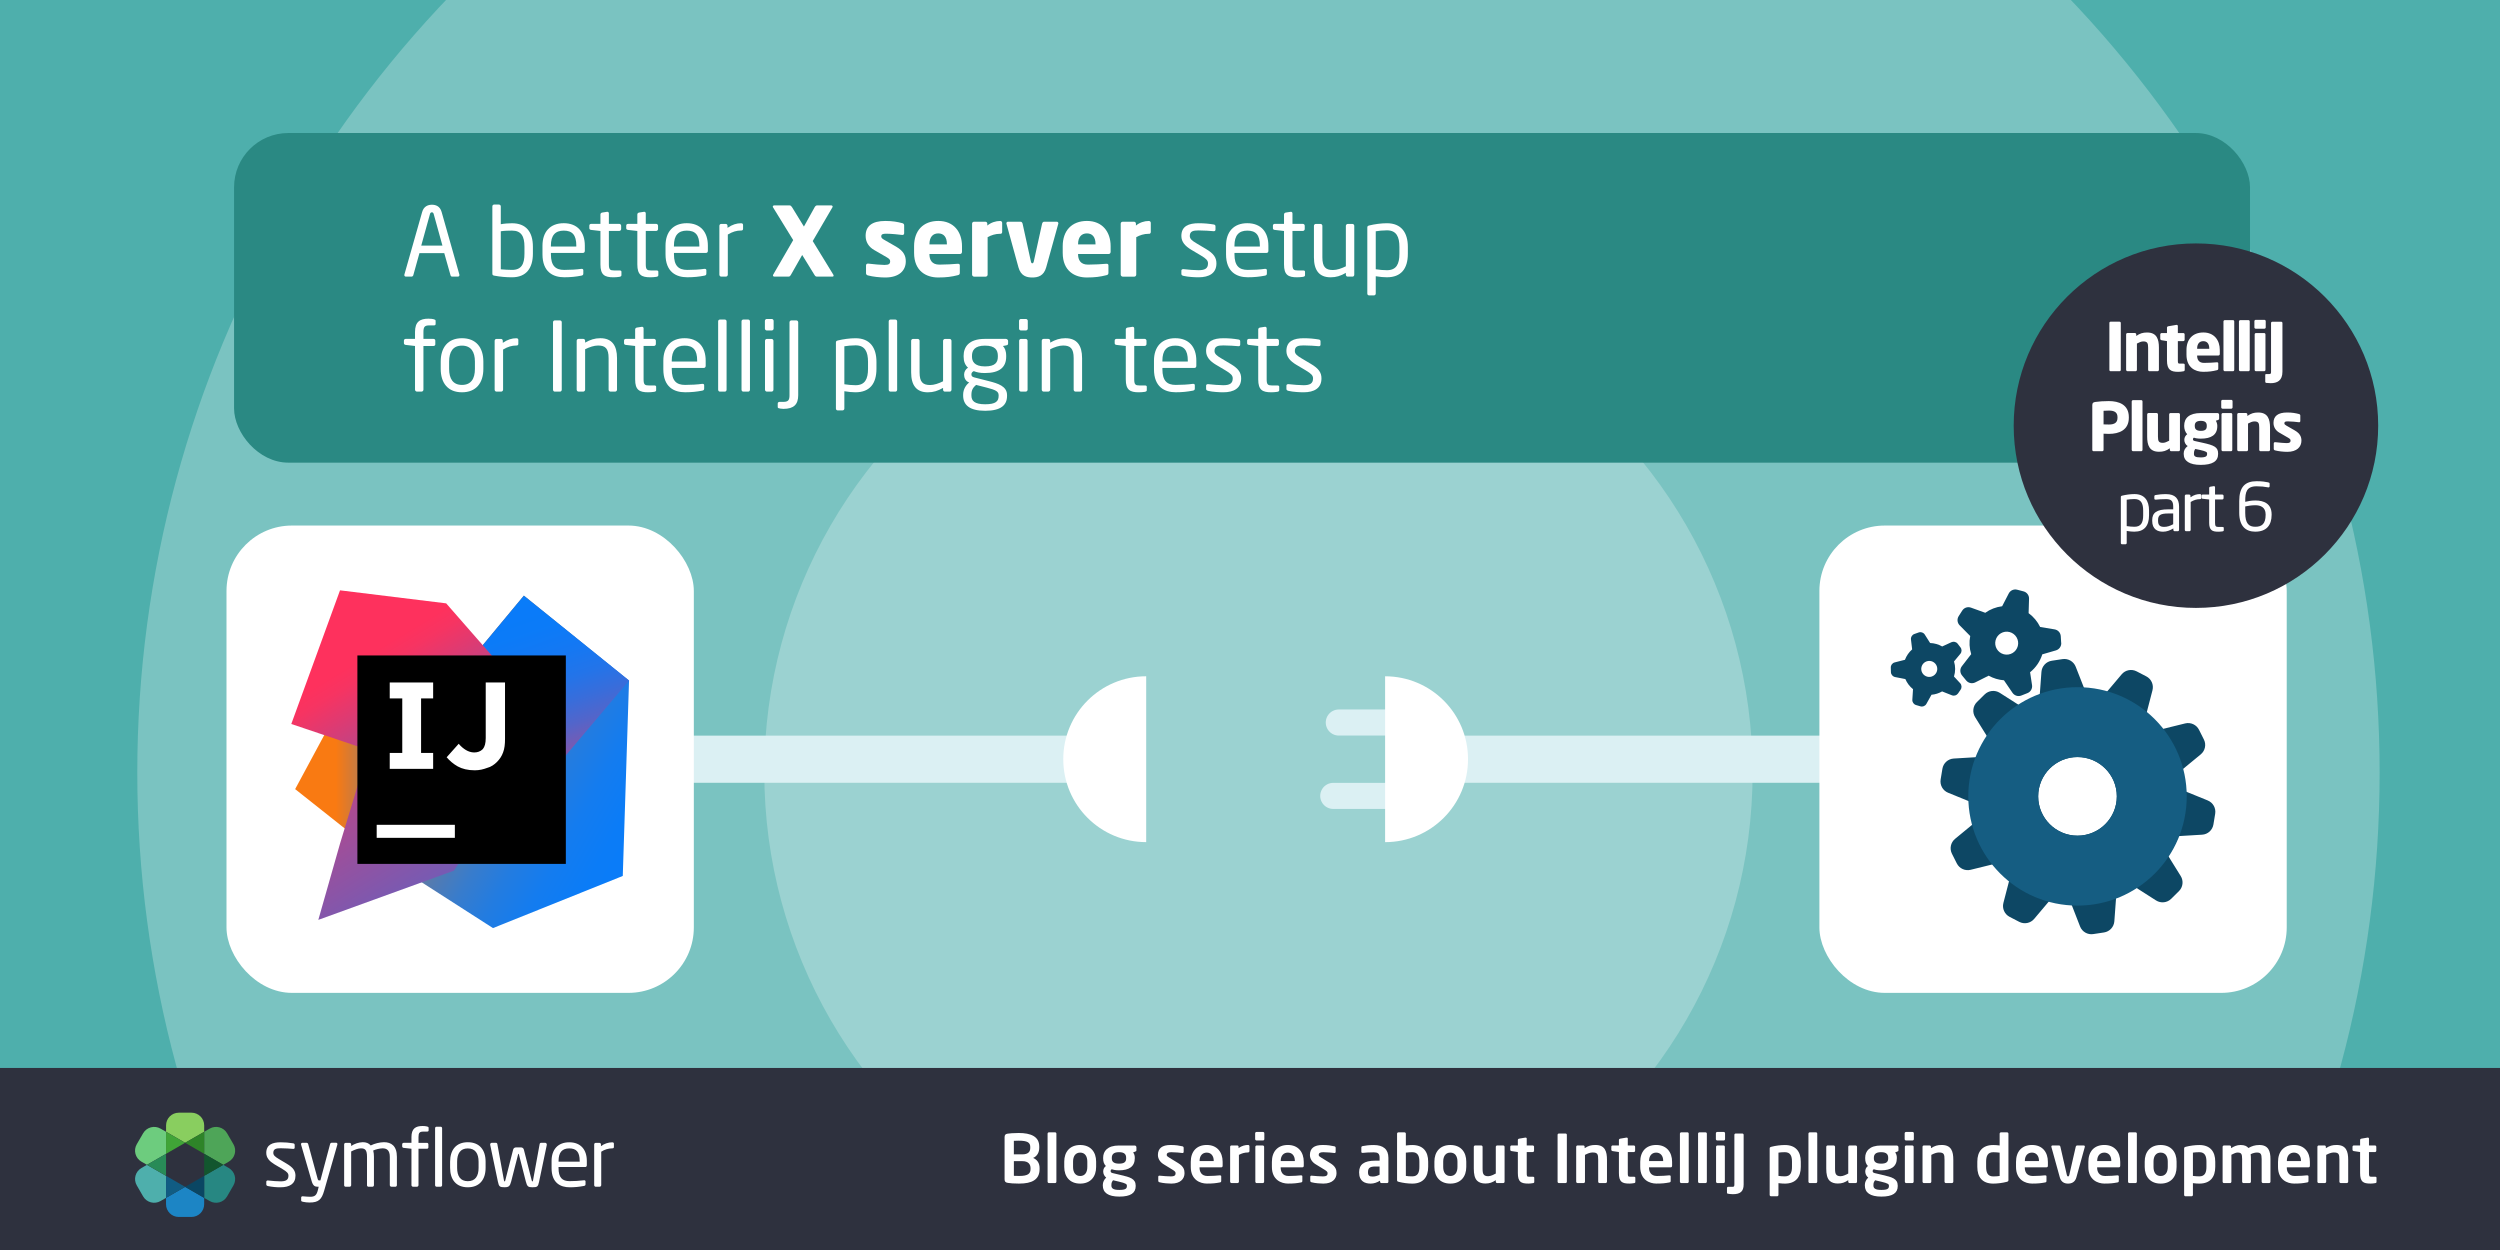 <?xml version="1.0" encoding="UTF-8"?>
<svg id="Layer_1" data-name="Layer 1" xmlns="http://www.w3.org/2000/svg" width="1200" height="600" xmlns:xlink="http://www.w3.org/1999/xlink" viewBox="0 0 1200 600">
  <rect x="0" y="0" width="1200" height="600" fill="#333333" stroke="none"/>
  <defs>
    <clipPath id="clippath">
      <rect width="1200" height="600" fill="none"/>
    </clipPath>
    <linearGradient id="linear-gradient" x1="141.67" y1="6605.22" x2="216.94" y2="6605.22" gradientTransform="translate(0 -6228.99)" gradientUnits="userSpaceOnUse">
      <stop offset=".26" stop-color="#f97a12"/>
      <stop offset=".46" stop-color="#b07b58"/>
      <stop offset=".72" stop-color="#577bae"/>
      <stop offset=".91" stop-color="#1e7ce5"/>
      <stop offset="1" stop-color="#087cfa"/>
    </linearGradient>
    <linearGradient id="linear-gradient-2" x1="199.47" y1="6570.02" x2="323.74" y2="6638.78" gradientTransform="translate(0 -6228.99)" gradientUnits="userSpaceOnUse">
      <stop offset="0" stop-color="#f97a12"/>
      <stop offset=".07" stop-color="#cb7a3e"/>
      <stop offset=".15" stop-color="#9e7b6a"/>
      <stop offset=".24" stop-color="#757b91"/>
      <stop offset=".33" stop-color="#537bb1"/>
      <stop offset=".43" stop-color="#387ccc"/>
      <stop offset=".54" stop-color="#237ce0"/>
      <stop offset=".66" stop-color="#147cef"/>
      <stop offset=".79" stop-color="#0b7cf7"/>
      <stop offset="1" stop-color="#087cfa"/>
    </linearGradient>
    <linearGradient id="linear-gradient-3" x1="286.27" y1="6611.73" x2="251.68" y2="6508.36" gradientTransform="translate(0 -6228.99)" gradientUnits="userSpaceOnUse">
      <stop offset="0" stop-color="#fe315d"/>
      <stop offset=".08" stop-color="#cb417e"/>
      <stop offset=".16" stop-color="#9e4e9b"/>
      <stop offset=".25" stop-color="#755bb4"/>
      <stop offset=".34" stop-color="#5365ca"/>
      <stop offset=".44" stop-color="#386ddb"/>
      <stop offset=".54" stop-color="#2374e9"/>
      <stop offset=".66" stop-color="#1478f3"/>
      <stop offset=".79" stop-color="#0b7bf8"/>
      <stop offset="1" stop-color="#087cfa"/>
    </linearGradient>
    <linearGradient id="linear-gradient-4" x1="164.58" y1="6550.54" x2="268.34" y2="6722.17" gradientTransform="translate(0 -6228.99)" gradientUnits="userSpaceOnUse">
      <stop offset="0" stop-color="#fe315d"/>
      <stop offset=".04" stop-color="#f63462"/>
      <stop offset=".1" stop-color="#df3a71"/>
      <stop offset=".17" stop-color="#c24383"/>
      <stop offset=".29" stop-color="#ad4a91"/>
      <stop offset=".55" stop-color="#755bb4"/>
      <stop offset=".92" stop-color="#1d76ed"/>
      <stop offset="1" stop-color="#087cfa"/>
    </linearGradient>
  </defs>
  <g clip-path="url(#clippath)">
    <g>
      <rect x="-38.83" y="-43.37" width="1285.79" height="637.19" fill="#4eafac"/>
      <circle cx="604.06" cy="370.88" r="538.16" fill="#fff" isolation="isolate" opacity=".25"/>
      <circle cx="604.06" cy="370.88" r="237.19" fill="#fff" isolation="isolate" opacity=".25"/>
      <rect x="-235.12" y="512.62" width="1632.91" height="229.58" fill="#2e313e"/>
      <g>
        <g id="Ebene_1" data-name="Ebene 1">
          <path d="m134.68,569.9c-2.03.02-4.06-.18-6.05-.58-.49-.12-.81-.35-.81-.77v-1.34c.02-.34.32-.6.66-.58h.18c1.84.23,4.63.42,6.01.42,2.49,0,3.79-.65,3.79-2.72,0-1.15-.69-1.88-2.87-3.18l-3.87-2.29c-2.33-1.42-3.91-3.06-3.91-5.47,0-3.98,2.99-5.09,6.93-5.09,2,0,4,.16,5.98.49.49.08.73.35.73.77v1.26c.04.32-.19.61-.51.65h-.25c-1.34-.12-3.79-.31-5.94-.31s-3.56.27-3.56,2.22c0,1.15.88,1.88,2.64,2.93l3.79,2.26c3.18,1.88,4.21,3.52,4.21,5.78,0,3.91-2.87,5.54-7.16,5.54h.01Z" fill="#fff"/>
          <path d="m161.92,549.48l-6.32,22.06c-1.19,4.14-2.6,5.67-7.01,5.67-1.08,0-2.16-.12-3.22-.35-.46-.12-.81-.23-.81-.61v-1.42c0-.42.31-.61.73-.61h.1c.84.08,2.56.23,3.42.23,2.18,0,3.14-.58,3.79-3.26l.38-1.57h-.54c-1.15,0-2.14-.27-2.83-2.64l-5.08-17.51c-.03-.09-.04-.18-.04-.27-.02-.34.24-.63.58-.65h2.21c.32.05.58.29.65.61l4.52,16.6c.19.77.46.84.73.84h.61l4.67-17.5c.09-.33.38-.56.73-.58h2.14c.33-.02.61.24.63.56v.11c0,.09,0,.18-.03.26v.03Z" fill="#fff"/>
          <path d="m189.74,569.63h-1.86c-.42,0-.77-.34-.77-.77h0v-13.56c0-3.22-1.49-4.1-3.49-4.1-1.54.08-3.06.43-4.48,1.04.25.98.36,1.98.35,2.99v13.63c.02.4-.29.74-.69.77h-2.01c-.39-.04-.67-.38-.63-.77h0v-13.63c0-3.33-.98-4.02-2.93-4.02-1.38,0-3.06.69-4.67,1.49v16.16c.02.4-.29.74-.69.77h-2.03c-.39-.03-.68-.36-.65-.75h0v-19.54c-.02-.41.3-.75.71-.77h1.93c.41,0,.73.34.73.75v.75c1.65-1.11,3.57-1.74,5.56-1.82,1.65,0,2.87.46,3.83,1.57,1.98-.97,4.14-1.51,6.35-1.57,3.45,0,6.21,1.72,6.21,7.05v13.57c0,.42-.34.76-.76.77h-.01Z" fill="#fff"/>
          <path d="m205.05,543.17h-1.84c-1.8,0-2.33.54-2.33,2.64v2.76h4.02c.39-.02.71.28.73.67v1.51c0,.37-.31.66-.68.65h-4.07v17.47c0,.4-.32.74-.73.77h-1.88c-.42-.02-.75-.35-.77-.77v-17.47l-3.72-.42c-.39,0-.71-.3-.73-.69v-1.04c0-.39.32-.69.71-.69h3.74v-2.76c0-4.1,1.99-5.32,5.37-5.32.72-.01,1.44.07,2.14.23.42.12.73.27.73.61v1.26c0,.42-.29.58-.7.58h0Z" fill="#fff"/>
          <path d="m211.52,569.63h-1.99c-.4-.02-.71-.37-.69-.77v-27.31c-.02-.38.28-.71.66-.73h2.02c.39,0,.69.32.69.71v27.33c.02.4-.29.74-.69.77h0Z" fill="#fff"/>
          <path d="m224.55,569.9c-5.63,0-8.5-3.72-8.5-9.35v-2.93c0-5.63,2.87-9.35,8.5-9.35s8.54,3.72,8.54,9.35v2.93c0,5.63-2.91,9.35-8.54,9.35Zm5.17-12.26c0-3.91-1.57-6.4-5.17-6.4s-5.13,2.44-5.13,6.4v2.93c0,3.91,1.53,6.4,5.13,6.4s5.17-2.44,5.17-6.4v-2.93Z" fill="#fff"/>
          <path d="m262.48,549.48l-3.72,17.77c-.49,2.41-.92,2.64-3.22,2.64-1.99,0-2.53-.35-3.14-2.76l-3.33-13.03c-.05-.18-.12-.27-.19-.27-.11,0-.12,0-.19.27l-3.33,13.02c-.58,2.22-1.15,2.76-3.14,2.76-2.3,0-2.72-.27-3.22-2.64l-3.72-17.77v-.15c0-.41.32-.75.73-.77h2.07c.34.02.61.28.65.61l3.18,17.46c.08.46.19.46.31.46s.23-.12.31-.46l3.75-14.71c.12-.73.8-1.23,1.53-1.15h2.14c.73-.09,1.41.42,1.53,1.15l3.75,14.71c.08.35.19.46.31.46s.23,0,.31-.46l3.18-17.46c.04-.32.3-.57.62-.61h2.07c.41.02.73.36.73.77l.02.15h.01Z" fill="#fff"/>
          <path d="m280.93,560.17h-12.83v.54c0,4.56,1.8,6.24,5.32,6.24,2.29,0,4.57-.13,6.84-.42h.19c.3-.04.57.17.61.47v1.37c0,.49-.15.77-.77.88-2.25.44-4.54.66-6.84.65-4.39,0-8.69-2.07-8.69-9.19v-3.45c0-5.48,3.03-8.96,8.5-8.96s8.42,3.53,8.42,8.96v2.07c-.03.5-.3.84-.76.84h0Zm-2.68-2.93c0-4.33-1.65-6.01-5.01-6.01s-5.13,1.88-5.13,6.01v.35h10.15v-.35h0Z" fill="#fff"/>
          <path d="m293.87,551.21c-1.88.02-3.71.58-5.28,1.61v16.05c-.02.42-.35.75-.77.77h-1.88c-.41-.02-.73-.36-.73-.77v-19.53c-.02-.41.3-.75.71-.77h1.82c.41.01.73.35.72.76h0v.82c1.56-1.17,3.45-1.81,5.4-1.84.54,0,.81.23.81.69v1.57c0,.42-.26.65-.8.65h0Z" fill="#fff"/>
          <polygon points="88.85 548.54 88.85 548.54 88.85 548.54 79.7 553.83 79.7 564.4 88.85 569.69 98.01 564.4 98.01 553.83 88.85 548.54" fill="none"/>
          <path d="m107.17,559.12l2.65-1.53c2.92-1.68,3.93-5.41,2.25-8.33,0,0-.01-.02-.02-.03l-3.05-5.26c-1.68-2.92-5.42-3.92-8.34-2.24h0l-2.65,1.53v10.57l9.16,5.29h0Z" fill="#4ea558"/>
          <path d="m88.85,569.69h0l-9.16,5.29h0v3.06c0,3.37,2.73,6.1,6.1,6.1h6.1c3.37,0,6.11-2.73,6.11-6.1h0v-3.06h0l-9.16-5.29h.01Z" fill="#1c85c5"/>
          <path d="m79.7,553.83v-10.57l-2.66-1.53c-2.92-1.68-6.65-.68-8.34,2.24l-3.05,5.26c-1.7,2.91-.71,6.65,2.21,8.35,0,0,.02,0,.03.01l2.65,1.53h0l9.16-5.29Z" fill="#6dcc7e"/>
          <polygon points="88.85 548.54 88.85 548.54 79.7 553.83 79.7 564.4 79.7 564.4 79.7 553.83 88.85 548.54" fill="#6dcc7e"/>
          <polygon points="79.7 564.4 88.85 569.69 88.85 569.69 79.7 564.4 79.7 564.4" fill="#4eafac"/>
          <path d="m70.54,559.12h0l-2.66,1.53c-2.92,1.69-3.92,5.42-2.23,8.34h0l3.05,5.29c1.69,2.92,5.42,3.92,8.34,2.23l2.65-1.53h0v-10.57l-9.15-5.28h0Z" fill="#4eafac"/>
          <polygon points="79.7 564.4 79.7 574.98 88.85 569.69 79.7 564.4" fill="#115c83"/>
          <polygon points="79.7 564.4 79.7 564.4 79.7 564.4 79.7 553.83 70.54 559.12 70.54 559.12 70.54 559.12 79.7 564.4" fill="#288b57"/>
          <path d="m109.82,560.65l-2.65-1.53-9.16,5.28-9.16,5.29h0l9.16-5.29v10.58l2.65,1.53c2.92,1.69,6.65.69,8.34-2.23h0l3.05-5.29c1.69-2.92.69-6.65-2.23-8.34h0Z" fill="#278782"/>
          <polygon points="98.01 564.4 107.17 559.12 98.01 553.83 98.01 564.4" fill="#12562e"/>
          <polygon points="88.85 569.69 98.01 574.98 98.01 574.98 98.01 564.4 88.85 569.69" fill="#0a4663"/>
          <path d="m88.85,548.54h0l9.16-5.28v-3.07c0-3.37-2.73-6.1-6.1-6.1h-6.1c-3.37,0-6.1,2.73-6.1,6.1v3.06h0l9.16,5.29h-.02Z" fill="#89ce5f"/>
          <polygon points="98.01 553.83 98.01 543.26 88.85 548.54 98.01 553.83" fill="#2e8428"/>
          <polygon points="88.85 548.54 79.7 543.26 79.7 543.26 79.7 553.83 88.85 548.54" fill="#40a437"/>
        </g>
        <g>
          <path d="m489.28,568.13c-2.59,0-4.54-.16-5.54-.35-1.06-.19-1.54-.54-1.54-1.73v-20.16c0-1.15.42-1.57,1.44-1.73.83-.13,2.85-.32,5.34-.32,5.79,0,9.86,1.66,9.86,6.5v.64c0,2.11-.99,4-2.94,4.83,1.95.83,3.1,2.46,3.1,4.86v.54c0,5.09-3.78,6.91-9.73,6.91h.01Zm5.25-17.53c0-2.24-1.44-3.07-5.54-3.07-.77,0-1.66.03-2.34.06v6.5h4.06c2.98,0,3.81-1.41,3.81-3.04v-.45h.01Zm.13,10.14c0-1.76-.93-3.39-3.94-3.39h-4.06v7.04c.77,0,1.95.06,2.62.06,4.1,0,5.38-1.06,5.38-3.3v-.42h0Z" fill="#fff"/>
          <path d="m506.46,567.87h-2.98c-.35,0-.64-.32-.64-.67v-23.04c0-.35.29-.64.64-.64h2.98c.35,0,.61.29.61.64v23.04c0,.35-.26.67-.61.67Z" fill="#fff"/>
          <path d="m518.49,568.13c-5.02,0-7.65-3.39-7.65-7.97v-2.59c0-4.58,2.62-7.97,7.65-7.97s7.65,3.39,7.65,7.97v2.59c0,4.58-2.62,7.97-7.65,7.97Zm3.42-10.56c0-2.62-1.18-4.32-3.42-4.32s-3.42,1.7-3.42,4.32v2.59c0,2.62,1.18,4.32,3.42,4.32s3.42-1.7,3.42-4.32v-2.59Z" fill="#fff"/>
          <path d="m544.96,552.74l-1.06.42c.51.74.8,1.44.8,2.56v.22c0,4-2.75,5.82-7.58,5.82-1.7,0-2.85-.29-3.49-.54-.38.26-.54.54-.54.83,0,.64.35.9,1.09,1.06l3.78.9c4.35,1.02,7.17,1.7,7.17,5.12v.22c0,3.26-2.4,5.02-7.84,5.02s-7.94-1.95-7.94-5.31v-.29c0-1.31.61-2.59,1.63-3.52-.9-.67-1.44-1.79-1.44-2.94v-.03c0-.99.42-1.98,1.28-2.59-.96-.99-1.31-2.14-1.31-3.74v-.22c0-3.2,2.08-5.89,7.62-5.89h7.49c.48,0,.86.38.86.86v1.34c0,.48-.13.54-.51.71h-.01Zm-4.06,16.37c0-.71-.42-1.12-3.78-1.92l-2.85-.67c-.48.67-.8,1.09-.8,2.24v.29c0,1.31.8,2.11,3.81,2.11s3.62-.67,3.62-1.82v-.22h0Zm-.35-13.35c0-1.54-.67-2.72-3.42-2.72s-3.46,1.22-3.46,2.72v.26c0,1.18.48,2.53,3.46,2.53,2.66,0,3.42-.93,3.42-2.53v-.26Z" fill="#fff"/>
          <path d="m562.3,568.13c-1.25,0-3.94-.16-5.73-.64-.38-.1-.61-.35-.61-.74v-1.92c0-.26.22-.51.54-.51h.13c1.54.19,4.42.35,5.38.35,1.98,0,2.27-.67,2.27-1.54,0-.61-.38-.99-1.41-1.63l-4.38-2.69c-1.57-.96-2.69-2.56-2.69-4.42,0-3.2,2.02-4.8,6.08-4.8,2.59,0,4.06.29,5.7.64.38.1.58.35.58.74v1.86c0,.38-.19.61-.51.61h-.13c-.9-.13-3.46-.38-5.28-.38-1.54,0-2.21.35-2.21,1.34,0,.51.48.83,1.28,1.31l4.19,2.56c2.69,1.63,3.07,3.23,3.07,4.86,0,2.78-2.08,4.99-6.27,4.99h0Z" fill="#fff"/>
          <path d="m586.21,560.32h-10.43v.1c0,1.86.77,4.06,3.84,4.06,2.34,0,4.54-.19,5.89-.32h.1c.32,0,.58.16.58.48v2.11c0,.51-.1.74-.67.83-2.08.38-3.33.54-6.21.54-3.2,0-7.74-1.73-7.74-8.03v-2.37c0-4.99,2.79-8.13,7.68-8.13s7.62,3.36,7.62,8.13v1.79c0,.51-.19.8-.64.8h-.02Zm-3.62-3.13c0-2.5-1.38-3.94-3.36-3.94s-3.42,1.41-3.42,3.94v.13h6.78v-.13h0Z" fill="#fff"/>
          <path d="m599.1,553.18c-1.73,0-3.07.45-4.42,1.15v12.86c0,.35-.29.67-.64.67h-2.94c-.35,0-.64-.32-.64-.67v-16.74c0-.35.29-.64.64-.64h2.78c.35,0,.64.29.64.64v.67c1.57-1.22,3.29-1.54,4.58-1.54.35,0,.64.29.64.64v2.3c0,.35-.29.64-.64.64v.02Z" fill="#fff"/>
          <path d="m606.24,547.43h-3.1c-.35,0-.67-.29-.67-.64v-2.82c0-.35.32-.64.67-.64h3.1c.35,0,.64.29.64.64v2.82c0,.35-.29.64-.64.64Zm-.1,20.45h-2.94c-.35,0-.64-.32-.64-.67v-16.74c0-.35.29-.64.64-.64h2.94c.35,0,.64.29.64.64v16.74c0,.35-.29.67-.64.67Z" fill="#fff"/>
          <path d="m625.15,560.32h-10.43v.1c0,1.86.77,4.06,3.84,4.06,2.34,0,4.54-.19,5.89-.32h.1c.32,0,.58.16.58.48v2.11c0,.51-.1.74-.67.83-2.08.38-3.33.54-6.21.54-3.2,0-7.74-1.73-7.74-8.03v-2.37c0-4.99,2.79-8.13,7.68-8.13s7.62,3.36,7.62,8.13v1.79c0,.51-.19.8-.64.8h-.02Zm-3.62-3.13c0-2.5-1.38-3.94-3.36-3.94s-3.42,1.41-3.42,3.94v.13h6.78v-.13h0Z" fill="#fff"/>
          <path d="m635.26,568.13c-1.25,0-3.94-.16-5.73-.64-.38-.1-.61-.35-.61-.74v-1.92c0-.26.22-.51.54-.51h.13c1.54.19,4.42.35,5.38.35,1.98,0,2.27-.67,2.27-1.54,0-.61-.38-.99-1.41-1.63l-4.38-2.69c-1.57-.96-2.69-2.56-2.69-4.42,0-3.2,2.02-4.8,6.08-4.8,2.59,0,4.06.29,5.7.64.38.1.58.35.58.74v1.86c0,.38-.19.61-.51.61h-.13c-.9-.13-3.46-.38-5.28-.38-1.54,0-2.21.35-2.21,1.34,0,.51.48.83,1.28,1.31l4.19,2.56c2.69,1.63,3.07,3.23,3.07,4.86,0,2.78-2.08,4.99-6.27,4.99h0Z" fill="#fff"/>
          <path d="m665.79,567.87h-2.72c-.35,0-.64-.29-.64-.64v-.51c-1.47.9-2.98,1.41-4.51,1.41-2.66,0-5.54-1.02-5.54-5.34v-.13c0-3.65,2.24-5.54,7.81-5.54h2.02v-1.41c0-2.08-.93-2.59-2.81-2.59-2.05,0-4.16.13-5.22.26h-.16c-.32,0-.58-.1-.58-.54v-2.05c0-.35.19-.58.61-.67,1.28-.26,3.13-.51,5.34-.51,4.54,0,7.04,2.02,7.04,6.11v11.52c0,.35-.29.64-.64.64h0Zm-3.58-7.95h-2.02c-2.91,0-3.55.93-3.55,2.72v.13c0,1.57.7,1.98,2.3,1.98,1.15,0,2.34-.38,3.26-.9v-3.94h.01Z" fill="#fff"/>
          <path d="m677.88,568.13c-2.05,0-4.45-.32-6.43-.83-.74-.19-.86-.38-.86-.86v-22.27c0-.35.29-.64.64-.64h2.94c.35,0,.64.29.64.64v5.66c1.18-.16,2.3-.22,3.07-.22,5.15,0,7.65,3.04,7.65,8.03v2.46c0,4.99-2.5,8.03-7.65,8.03h0Zm3.42-10.5c0-2.62-.67-4.58-3.42-4.58-.77,0-2.18.1-3.07.22v11.17c.61.13,1.92.22,3.07.22,2.75,0,3.42-1.95,3.42-4.58v-2.46h0Z" fill="#fff"/>
          <path d="m696.16,568.13c-5.02,0-7.65-3.39-7.65-7.97v-2.59c0-4.58,2.62-7.97,7.65-7.97s7.65,3.39,7.65,7.97v2.59c0,4.58-2.62,7.97-7.65,7.97Zm3.42-10.56c0-2.62-1.18-4.32-3.42-4.32s-3.42,1.7-3.42,4.32v2.59c0,2.62,1.18,4.32,3.42,4.32s3.42-1.7,3.42-4.32v-2.59Z" fill="#fff"/>
          <path d="m721.56,567.87h-2.94c-.35,0-.64-.29-.64-.64v-.74c-1.66,1.09-2.98,1.6-5.02,1.6-1.6,0-3.01-.42-3.94-1.34-1.18-1.18-1.6-3.17-1.6-5.82v-10.43c0-.35.29-.67.64-.67h2.94c.35,0,.64.32.64.67v10.43c0,1.6.13,2.53.74,3.07.45.38.99.58,1.98.58,1.18,0,2.72-.8,3.62-1.28v-12.8c0-.35.29-.67.64-.67h2.94c.35,0,.64.32.64.67v16.73c0,.35-.29.64-.64.64h0Z" fill="#fff"/>
          <path d="m735.84,567.9c-.77.13-1.47.22-2.18.22-3.62,0-5.09-.8-5.09-5.09v-10.05l-3.01-.45c-.35-.06-.64-.29-.64-.64v-1.44c0-.35.29-.64.64-.64h3.01v-2.62c0-.35.29-.58.64-.64l2.98-.51h.13c.29,0,.51.16.51.48v3.3h2.88c.35,0,.64.29.64.64v1.89c0,.35-.29.64-.64.64h-2.88v10.05c0,1.6.1,1.79,1.25,1.79h1.7c.42,0,.67.16.67.48v2.02c0,.32-.19.51-.61.58h0Z" fill="#fff"/>
          <path d="m751.45,567.87h-3.17c-.35,0-.64-.29-.64-.64v-22.53c0-.35.29-.61.64-.61h3.17c.35,0,.64.26.64.61v22.53c0,.35-.29.64-.64.64Z" fill="#fff"/>
          <path d="m770.71,567.87h-2.94c-.35,0-.64-.32-.64-.67v-10.43c0-2.78-.26-3.58-2.72-3.58-1.09,0-2.27.45-3.62,1.15v12.86c0,.35-.29.67-.64.67h-2.94c-.35,0-.64-.32-.64-.67v-16.74c0-.35.29-.64.64-.64h2.78c.35,0,.64.29.64.64v.67c1.86-1.18,3.07-1.54,5.18-1.54,4.61,0,5.54,3.1,5.54,7.17v10.43c0,.35-.29.67-.64.67h0Z" fill="#fff"/>
          <path d="m784.35,567.9c-.77.13-1.47.22-2.18.22-3.62,0-5.09-.8-5.09-5.09v-10.05l-3.01-.45c-.35-.06-.64-.29-.64-.64v-1.44c0-.35.29-.64.64-.64h3.01v-2.62c0-.35.29-.58.64-.64l2.98-.51h.13c.29,0,.51.16.51.48v3.3h2.88c.35,0,.64.29.64.64v1.89c0,.35-.29.64-.64.64h-2.88v10.05c0,1.6.1,1.79,1.25,1.79h1.7c.42,0,.67.16.67.48v2.02c0,.32-.19.51-.61.58h0Z" fill="#fff"/>
          <path d="m801.95,560.32h-10.43v.1c0,1.86.77,4.06,3.84,4.06,2.34,0,4.54-.19,5.89-.32h.1c.32,0,.58.16.58.48v2.11c0,.51-.1.74-.67.83-2.08.38-3.33.54-6.21.54-3.2,0-7.74-1.73-7.74-8.03v-2.37c0-4.99,2.78-8.13,7.68-8.13s7.62,3.36,7.62,8.13v1.79c0,.51-.19.8-.64.8h-.02Zm-3.62-3.13c0-2.5-1.38-3.94-3.36-3.94s-3.42,1.41-3.42,3.94v.13h6.78v-.13h0Z" fill="#fff"/>
          <path d="m809.98,567.87h-2.98c-.35,0-.64-.32-.64-.67v-23.04c0-.35.29-.64.64-.64h2.98c.35,0,.61.29.61.64v23.04c0,.35-.26.67-.61.67Z" fill="#fff"/>
          <path d="m818.68,567.87h-2.97c-.35,0-.64-.32-.64-.67v-23.04c0-.35.29-.64.64-.64h2.97c.35,0,.61.29.61.64v23.04c0,.35-.26.67-.61.67Z" fill="#fff"/>
          <path d="m827.39,547.43h-3.1c-.35,0-.67-.29-.67-.64v-2.82c0-.35.32-.64.67-.64h3.1c.35,0,.64.29.64.64v2.82c0,.35-.29.64-.64.64Zm-.1,20.45h-2.94c-.35,0-.64-.32-.64-.67v-16.74c0-.35.29-.64.64-.64h2.94c.35,0,.64.29.64.64v16.74c0,.35-.29.67-.64.67Z" fill="#fff"/>
          <path d="m831.83,573.22c-.96,0-2.34-.19-2.56-.26-.19-.06-.32-.22-.32-.45v-2.27c0-.35.29-.58.64-.58h2.11c.58,0,.8-.19.8-1.12v-23.84c0-.35.29-.61.64-.61h3.17c.35,0,.64.26.64.61v23.84c0,3.39-1.66,4.67-5.12,4.67h0Z" fill="#fff"/>
          <path d="m856.73,568.13c-.77,0-1.89-.06-3.07-.22v5.66c0,.35-.29.64-.64.64h-2.94c-.35,0-.64-.29-.64-.64v-22.27c0-.48.13-.67.86-.86,1.98-.51,4.38-.83,6.43-.83,5.15,0,7.65,3.04,7.65,8.03v2.46c0,4.99-2.5,8.03-7.65,8.03h0Zm3.42-10.5c0-2.62-.67-4.58-3.42-4.58-1.15,0-2.46.1-3.07.22v11.17c.9.13,2.3.22,3.07.22,2.75,0,3.42-1.95,3.42-4.58v-2.46h0Z" fill="#fff"/>
          <path d="m871.67,567.87h-2.98c-.35,0-.64-.32-.64-.67v-23.04c0-.35.29-.64.64-.64h2.98c.35,0,.61.29.61.64v23.04c0,.35-.26.67-.61.67Z" fill="#fff"/>
          <path d="m890.74,567.87h-2.94c-.35,0-.64-.29-.64-.64v-.74c-1.66,1.09-2.98,1.6-5.02,1.6-1.6,0-3.01-.42-3.94-1.34-1.18-1.18-1.6-3.17-1.6-5.82v-10.43c0-.35.29-.67.64-.67h2.94c.35,0,.64.32.64.67v10.43c0,1.6.13,2.53.74,3.07.45.38.99.58,1.98.58,1.18,0,2.72-.8,3.62-1.28v-12.8c0-.35.29-.67.64-.67h2.94c.35,0,.64.32.64.67v16.73c0,.35-.29.64-.64.64h0Z" fill="#fff"/>
          <path d="m910.74,552.74l-1.06.42c.51.74.8,1.44.8,2.56v.22c0,4-2.75,5.82-7.58,5.82-1.7,0-2.85-.29-3.49-.54-.38.26-.54.54-.54.83,0,.64.35.9,1.09,1.06l3.78.9c4.35,1.02,7.17,1.7,7.17,5.12v.22c0,3.26-2.4,5.02-7.84,5.02s-7.94-1.95-7.94-5.31v-.29c0-1.31.61-2.59,1.63-3.52-.9-.67-1.44-1.79-1.44-2.94v-.03c0-.99.42-1.98,1.28-2.59-.96-.99-1.31-2.14-1.31-3.74v-.22c0-3.2,2.08-5.89,7.62-5.89h7.49c.48,0,.86.38.86.86v1.34c0,.48-.13.54-.51.71h-.01Zm-4.06,16.37c0-.71-.42-1.12-3.78-1.92l-2.85-.67c-.48.67-.8,1.09-.8,2.24v.29c0,1.31.8,2.11,3.81,2.11s3.62-.67,3.62-1.82v-.22h0Zm-.35-13.35c0-1.54-.67-2.72-3.42-2.72s-3.46,1.22-3.46,2.72v.26c0,1.18.48,2.53,3.46,2.53,2.66,0,3.42-.93,3.42-2.53v-.26Z" fill="#fff"/>
          <path d="m918.01,547.43h-3.1c-.35,0-.67-.29-.67-.64v-2.82c0-.35.32-.64.67-.64h3.1c.35,0,.64.29.64.64v2.82c0,.35-.29.64-.64.64Zm-.1,20.45h-2.94c-.35,0-.64-.32-.64-.67v-16.74c0-.35.29-.64.64-.64h2.94c.35,0,.64.29.64.64v16.74c0,.35-.29.67-.64.67Z" fill="#fff"/>
          <path d="m936.95,567.87h-2.94c-.35,0-.64-.32-.64-.67v-10.43c0-2.78-.26-3.58-2.72-3.58-1.09,0-2.27.45-3.62,1.15v12.86c0,.35-.29.67-.64.67h-2.94c-.35,0-.64-.32-.64-.67v-16.74c0-.35.29-.64.64-.64h2.78c.35,0,.64.29.64.64v.67c1.86-1.18,3.07-1.54,5.18-1.54,4.61,0,5.54,3.1,5.54,7.17v10.43c0,.35-.29.67-.64.67h0Z" fill="#fff"/>
          <path d="m963.19,567.3c-1.98.51-4.38.83-6.43.83-5.15,0-7.65-3.04-7.65-8.03v-2.46c0-4.99,2.5-8.03,7.65-8.03.77,0,1.89.06,3.07.22v-5.66c0-.35.29-.64.64-.64h2.94c.35,0,.64.29.64.64v22.27c0,.48-.13.67-.86.86h0Zm-3.36-14.02c-.9-.13-2.3-.22-3.07-.22-2.75,0-3.42,1.95-3.42,4.58v2.46c0,2.62.67,4.58,3.42,4.58,1.15,0,2.46-.1,3.07-.22v-11.17h0Z" fill="#fff"/>
          <path d="m982.33,560.32h-10.43v.1c0,1.86.77,4.06,3.84,4.06,2.34,0,4.54-.19,5.89-.32h.1c.32,0,.58.16.58.48v2.11c0,.51-.1.74-.67.83-2.08.38-3.33.54-6.21.54-3.2,0-7.74-1.73-7.74-8.03v-2.37c0-4.99,2.78-8.13,7.68-8.13s7.62,3.36,7.62,8.13v1.79c0,.51-.19.8-.64.8h-.02Zm-3.62-3.13c0-2.5-1.38-3.94-3.36-3.94s-3.42,1.41-3.42,3.94v.13h6.78v-.13h0Z" fill="#fff"/>
          <path d="m1000.7,550.56l-4.03,14.56c-.64,2.37-2.37,3.01-4,3.01s-3.33-.64-3.97-3.01l-4.03-14.56c-.03-.06-.03-.16-.03-.22,0-.29.22-.51.51-.51h3.2c.29,0,.54.22.64.64l3.07,13.41c.13.61.35.8.61.8s.48-.19.61-.8l3.07-13.41c.1-.42.38-.64.67-.64h3.2c.29,0,.51.22.51.51,0,.06,0,.16-.03.22h0Z" fill="#fff"/>
          <path d="m1017.05,560.32h-10.43v.1c0,1.86.77,4.06,3.84,4.06,2.34,0,4.54-.19,5.89-.32h.1c.32,0,.58.16.58.48v2.11c0,.51-.1.74-.67.83-2.08.38-3.33.54-6.21.54-3.2,0-7.74-1.73-7.74-8.03v-2.37c0-4.99,2.78-8.13,7.68-8.13s7.62,3.36,7.62,8.13v1.79c0,.51-.19.8-.64.8h-.02Zm-3.62-3.13c0-2.5-1.38-3.94-3.36-3.94s-3.42,1.41-3.42,3.94v.13h6.78v-.13h0Z" fill="#fff"/>
          <path d="m1025.08,567.87h-2.98c-.35,0-.64-.32-.64-.67v-23.04c0-.35.29-.64.64-.64h2.98c.35,0,.61.29.61.64v23.04c0,.35-.26.67-.61.67Z" fill="#fff"/>
          <path d="m1037.11,568.13c-5.02,0-7.65-3.39-7.65-7.97v-2.59c0-4.58,2.62-7.97,7.65-7.97s7.65,3.39,7.65,7.97v2.59c0,4.58-2.62,7.97-7.65,7.97Zm3.42-10.56c0-2.62-1.18-4.32-3.42-4.32s-3.42,1.7-3.42,4.32v2.59c0,2.62,1.18,4.32,3.42,4.32s3.42-1.7,3.42-4.32v-2.59Z" fill="#fff"/>
          <path d="m1055.67,568.13c-.77,0-1.89-.06-3.07-.22v5.66c0,.35-.29.64-.64.64h-2.94c-.35,0-.64-.29-.64-.64v-22.27c0-.48.13-.67.86-.86,1.98-.51,4.38-.83,6.43-.83,5.15,0,7.65,3.04,7.65,8.03v2.46c0,4.99-2.5,8.03-7.65,8.03h0Zm3.42-10.5c0-2.62-.67-4.58-3.42-4.58-1.15,0-2.46.1-3.07.22v11.17c.9.13,2.3.22,3.07.22,2.75,0,3.42-1.95,3.42-4.58v-2.46h0Z" fill="#fff"/>
          <path d="m1089.17,567.87h-2.94c-.35,0-.64-.32-.64-.67v-10.88c0-2.46-.51-3.1-2.3-3.1-.61,0-1.82.19-2.98.8.1.7.13,1.5.13,2.3v10.88c0,.35-.29.67-.64.67h-2.94c-.35,0-.64-.32-.64-.67v-10.88c0-2.46-.42-3.1-2.21-3.1-.67,0-1.63.35-2.94,1.06v12.93c0,.35-.29.67-.64.67h-2.94c-.35,0-.64-.32-.64-.67v-16.74c0-.35.29-.64.64-.64h2.78c.35,0,.64.29.64.64v.67c1.34-.86,2.69-1.54,4.58-1.54s3.01.54,3.74,1.44c1.63-.9,3.07-1.44,5.28-1.44,4.35,0,5.31,2.98,5.31,6.72v10.88c0,.35-.29.67-.64.67h-.01Z" fill="#fff"/>
          <path d="m1108.09,560.32h-10.43v.1c0,1.86.77,4.06,3.84,4.06,2.34,0,4.54-.19,5.89-.32h.1c.32,0,.58.16.58.48v2.11c0,.51-.1.74-.67.83-2.08.38-3.33.54-6.21.54-3.2,0-7.74-1.73-7.74-8.03v-2.37c0-4.99,2.78-8.13,7.68-8.13s7.62,3.36,7.62,8.13v1.79c0,.51-.19.8-.64.8h-.02Zm-3.62-3.13c0-2.5-1.38-3.94-3.36-3.94s-3.42,1.41-3.42,3.94v.13h6.78v-.13Z" fill="#fff"/>
          <path d="m1126.49,567.87h-2.94c-.35,0-.64-.32-.64-.67v-10.43c0-2.78-.26-3.58-2.72-3.58-1.09,0-2.27.45-3.62,1.15v12.86c0,.35-.29.67-.64.67h-2.94c-.35,0-.64-.32-.64-.67v-16.74c0-.35.29-.64.64-.64h2.78c.35,0,.64.29.64.64v.67c1.86-1.18,3.07-1.54,5.18-1.54,4.61,0,5.54,3.1,5.54,7.17v10.43c0,.35-.29.67-.64.67h0Z" fill="#fff"/>
          <path d="m1140.12,567.9c-.77.13-1.47.22-2.18.22-3.62,0-5.09-.8-5.09-5.09v-10.05l-3.01-.45c-.35-.06-.64-.29-.64-.64v-1.44c0-.35.29-.64.64-.64h3.01v-2.62c0-.35.29-.58.64-.64l2.98-.51h.13c.29,0,.51.16.51.48v3.3h2.88c.35,0,.64.29.64.64v1.89c0,.35-.29.64-.64.64h-2.88v10.05c0,1.6.1,1.79,1.25,1.79h1.7c.42,0,.67.16.67.48v2.02c0,.32-.19.51-.61.58h0Z" fill="#fff"/>
        </g>
      </g>
      <rect x="4.06" y="87.48" width="1200" height="600" fill="none"/>
      <line x1="327.81" y1="364.42" x2="514" y2="364.42" fill="none" stroke="#dbf0f3" stroke-miterlimit="10" stroke-width="22.64"/>
      <line x1="690.13" y1="364.42" x2="876.33" y2="364.42" fill="none" stroke="#dbf0f3" stroke-miterlimit="10" stroke-width="22.64"/>
      <g>
        <line x1="642.62" y1="346.81" x2="684.75" y2="346.81" fill="none" stroke="#dbf0f3" stroke-linecap="round" stroke-miterlimit="10" stroke-width="12.52"/>
        <line x1="639.96" y1="382.03" x2="684.75" y2="382.03" fill="none" stroke="#dbf0f3" stroke-linecap="round" stroke-miterlimit="10" stroke-width="12.52"/>
      </g>
      <path d="m510.37,364.42c0,21.98,17.82,39.8,39.8,39.8v-79.61c-21.98,0-39.8,17.82-39.8,39.8h0Z" fill="#fff"/>
      <path d="m704.65,364.42c0-21.98-17.82-39.8-39.8-39.8v79.61c21.98,0,39.8-17.82,39.8-39.8h0Z" fill="#fff"/>
      <g>
        <rect x="108.72" y="252.26" width="224.32" height="224.32" rx="31.41" ry="31.41" fill="#fff"/>
        <g>
          <g>
            <polygon points="180.81 409.81 141.67 378.78 161.13 342.65 216.94 364.42 180.81 409.81" fill="url(#linear-gradient)"/>
            <polygon points="301.94 326.67 298.93 420.46 236.63 445.48 199.11 421.39 254 364.42 229.91 311.85 251.45 285.91 301.94 326.67" fill="url(#linear-gradient-2)"/>
            <polygon points="301.94 326.67 252.61 385.03 229.91 311.85 251.45 285.91 301.94 326.67" fill="url(#linear-gradient-3)"/>
            <polygon points="217.87 417.92 152.79 441.54 163.21 404.95 176.88 360.02 139.82 347.51 163.21 283.36 214.16 289.61 264.19 346.82 217.87 417.92" fill="url(#linear-gradient-4)"/>
          </g>
          <g>
            <rect x="171.55" y="314.62" width="100.05" height="100.05"/>
            <rect x="180.81" y="395.91" width="37.52" height="6.25" fill="#fff"/>
            <polygon points="207.91 335.24 207.91 327.59 187.07 327.59 187.07 335.24 193.09 335.24 193.09 361.41 187.07 361.41 187.07 369.05 207.91 369.05 207.91 361.41 202.12 361.41 202.12 335.24 207.91 335.24" fill="#fff"/>
            <path d="m227.83,369.74c-3.24,0-6.02-.69-8.11-1.85s-3.94-2.78-5.33-4.4l5.79-6.48c1.16,1.39,2.32,2.32,3.47,3.01,1.16.69,2.55,1.16,3.94,1.16,1.62,0,3.01-.46,4.17-1.62.93-1.16,1.39-2.78,1.39-5.33v-26.63h9.26v27.1c0,2.55-.23,4.63-.93,6.48-.69,1.85-1.62,3.24-3.01,4.63-1.16,1.16-2.78,2.32-4.63,2.78-1.85.69-3.71,1.16-6.02,1.16" fill="#fff"/>
          </g>
        </g>
      </g>
      <rect x="873.31" y="252.26" width="224.32" height="224.32" rx="31.41" ry="31.41" fill="#fff"/>
      <g>
        <path d="m1059.72,384.22l-10.52-4.28c-.09-1.94-.29-3.88-.6-5.8-.26-1.64-.6-3.24-1.01-4.82l8.77-7.22c2.11-1.74,2.74-4.7,1.51-7.14l-2.34-4.66c-1.23-2.44-3.98-3.71-6.63-3.06l-11.08,2.73c-2.24-2.78-4.75-5.32-7.5-7.58l2.87-11.06c.69-2.65-.55-5.43-2.99-6.68l-4.63-2.4c-2.43-1.26-5.4-.67-7.16,1.42l-7.35,8.71c-3.45-.96-7-1.55-10.57-1.77l-4.15-10.58c-1-2.54-3.62-4.06-6.33-3.65l-5.16.78c-2.7.41-4.76,2.64-4.96,5.36l-.83,11.32c-3.36,1.27-6.58,2.88-9.61,4.82l-9.56-6.1c-2.31-1.46-5.32-1.14-7.26.77l-3.71,3.66c-1.94,1.92-2.3,4.93-.86,7.25l6,9.65c-1.97,3-3.63,6.19-4.94,9.53l-11.34.68c-2.73.17-4.97,2.2-5.42,4.89l-.85,5.15c-.44,2.7,1.04,5.34,3.57,6.37l10.52,4.29c.09,1.94.29,3.88.6,5.8.27,1.64.6,3.24,1.01,4.82l-8.77,7.22c-2.12,1.74-2.74,4.71-1.51,7.15l2.34,4.66c1.23,2.44,3.99,3.71,6.64,3.05l11.09-2.73c2.24,2.77,4.75,5.31,7.5,7.58l-2.87,11.07c-.68,2.64.55,5.41,2.98,6.67l4.63,2.4c2.43,1.26,5.4.67,7.16-1.42l7.35-8.71c3.45.96,7,1.55,10.57,1.77l4.12,10.59c1,2.54,3.63,4.06,6.33,3.64l5.16-.78c2.7-.41,4.76-2.64,4.96-5.36l.83-11.32c3.36-1.26,6.58-2.88,9.61-4.81l9.56,6.11c2.31,1.48,5.34,1.16,7.29-.78l3.7-3.66c1.95-1.92,2.31-4.93.87-7.26l-6-9.65c1.97-3,3.63-6.19,4.94-9.52l11.33-.68c2.73-.16,4.98-2.2,5.42-4.89l.85-5.15c.45-2.7-1.03-5.35-3.57-6.38h0Zm-62.51,16.9c-10.42,0-18.87-8.44-18.88-18.86,0-10.42,8.44-18.87,18.86-18.88,10.42,0,18.87,8.44,18.88,18.86h0c0,10.43-8.45,18.87-18.86,18.88Z" fill="#0d4764"/>
        <path d="m941.03,310.75l-1.34-1.75c-.7-.92-1.95-1.22-3-.74l-4.38,2.02-.05.03c-1.77-1.02-3.76-1.59-5.8-1.66l-2.58-4.07c-.62-.97-1.83-1.39-2.91-1l-2.08.74c-1.09.38-1.76,1.47-1.63,2.61l.57,4.78c-1.55,1.36-2.73,3.07-3.46,5-.08.01-.16.03-.24.05l-4.69,1.2c-1.12.29-1.89,1.31-1.86,2.46l.06,2.2c.03,1.15.86,2.13,1.99,2.36l4.75.94c.06,0,.13.02.19.03.81,1.9,2.07,3.57,3.69,4.86-.01.08-.02.17-.03.25l-.31,4.83c-.07,1.15.66,2.2,1.77,2.53l2.11.62c1.11.33,2.29-.16,2.86-1.16l2.36-4.22c.03-.06.06-.11.08-.17,1.8-.16,3.55-.71,5.12-1.61.07.03.13.07.2.09l4.5,1.78c1.07.42,2.28.04,2.94-.9l1.24-1.82c.65-.95.56-2.23-.22-3.08l-2.97-3.21c.73-2.36.74-4.88.02-7.24l3.04-3.67c.74-.89.77-2.17.06-3.08h0Zm-13.7,13.96c-2,.71-4.2-.34-4.91-2.34-.71-2,.34-4.2,2.34-4.91s4.2.34,4.91,2.33c.71,2-.34,4.2-2.34,4.91h0Z" fill="#0d4764"/>
        <path d="m989.36,308.53l-.19-3.15c-.1-1.65-1.33-3.01-2.96-3.28l-6.85-1.13h-.08c-1.28-2.64-3.18-4.92-5.55-6.65l.21-6.91c.06-1.66-1.04-3.13-2.64-3.55l-3.06-.8c-1.6-.42-3.28.33-4.04,1.8l-3.17,6.14c-2.93.36-5.72,1.44-8.12,3.15-.11-.05-.21-.1-.33-.14l-6.53-2.35c-1.56-.56-3.29.03-4.18,1.43l-1.7,2.66c-.89,1.39-.7,3.22.46,4.4l4.88,4.94c.06.07.13.13.2.19-.58,2.9-.42,5.91.47,8.73-.09.09-.17.18-.24.28l-4.24,5.49c-1.01,1.31-.98,3.14.07,4.42l2.01,2.44c1.05,1.28,2.85,1.66,4.33.92l6.2-3.11c.08-.04.15-.08.23-.13,2.27,1.27,4.79,2.02,7.38,2.22.05.09.1.18.16.27l3.92,5.74c.93,1.37,2.69,1.91,4.23,1.31l2.94-1.16c1.54-.6,2.46-2.19,2.21-3.83l-.94-6.2c2.76-2.21,4.8-5.2,5.86-8.58l6.57-1.91c1.58-.47,2.63-1.97,2.53-3.62l-.04-.03Zm-27.53,5.52c-2.95-.77-4.71-3.77-3.95-6.72.77-2.95,3.77-4.71,6.72-3.95,2.94.77,4.71,3.77,3.95,6.72s-3.77,4.72-6.72,3.95h0Z" fill="#0d4764"/>
        <path d="m997.21,329.84c-28.95,0-52.43,23.47-52.43,52.42s23.47,52.43,52.42,52.43,52.43-23.47,52.43-52.42h0c0-28.96-23.47-52.43-52.42-52.43h0Zm0,71.29c-10.42,0-18.87-8.44-18.88-18.86,0-10.42,8.44-18.87,18.86-18.88,10.42,0,18.87,8.44,18.88,18.86h0c0,10.43-8.45,18.87-18.86,18.88Z" fill="#155d82"/>
      </g>
      <rect x="112.35" y="63.85" width="967.66" height="158.22" rx="26.04" ry="26.04" fill="#2a8983"/>
      <g>
        <circle cx="1054.05" cy="204.32" r="87.48" fill="#2e313e"/>
        <g>
          <path d="m1017.37,178.19h-4.29c-.35,0-.58-.29-.58-.64v-22.53c0-.35.22-.61.58-.61h4.29c.35,0,.61.26.61.61v22.53c0,.35-.26.64-.61.64Z" fill="#fff"/>
          <path d="m1035.61,178.19h-3.87c-.35,0-.64-.32-.64-.67v-10.66c0-2.24-.42-2.98-2.37-2.98-.93,0-1.92.45-3.01,1.02v12.61c0,.35-.29.67-.64.67h-3.87c-.35,0-.67-.32-.67-.67v-17.02c0-.35.29-.64.64-.64h3.58c.35,0,.64.29.64.64v.77c1.76-1.25,3.17-1.66,5.22-1.66,4.64,0,5.66,3.23,5.66,7.26v10.66c0,.35-.32.67-.67.67Z" fill="#fff"/>
          <path d="m1048.06,178.22c-.96.16-1.6.26-2.53.26-3.52,0-5.38-.93-5.38-5.47v-9.28l-2.56-.42c-.35-.06-.67-.32-.67-.67v-2.11c0-.35.32-.67.67-.67h2.56v-2.62c0-.35.29-.58.64-.64l3.9-.67h.1c.32,0,.58.22.58.54v3.39h2.62c.35,0,.64.29.64.64v2.59c0,.35-.29.64-.64.64h-2.62v9.31c0,1.28.1,1.5,1.06,1.5h1.57c.42,0,.67.19.67.54v2.5c0,.32-.22.58-.61.64h0Z" fill="#fff"/>
          <path d="m1064.83,170.64h-10.21v.06c0,1.82.77,3.49,3.3,3.49,2.02,0,4.86-.16,6.14-.29h.1c.35,0,.61.16.61.51v2.43c0,.51-.13.74-.67.86-2.05.51-3.78.77-6.56.77-3.87,0-8.03-2.05-8.03-8.22v-2.24c0-5.15,3.01-8.42,8.1-8.42s7.9,3.58,7.9,8.42v1.86c0,.48-.26.77-.67.77h0Zm-4.38-3.33c0-2.37-1.09-3.55-2.88-3.55s-2.94,1.22-2.94,3.55v.13h5.82v-.13Z" fill="#fff"/>
          <path d="m1071.83,178.19h-3.9c-.35,0-.67-.32-.67-.67v-23.23c0-.35.32-.64.67-.64h3.9c.35,0,.61.29.61.64v23.23c0,.35-.26.67-.61.67Z" fill="#fff"/>
          <path d="m1079.26,178.19h-3.9c-.35,0-.67-.32-.67-.67v-23.23c0-.35.32-.64.67-.64h3.9c.35,0,.61.29.61.64v23.23c0,.35-.26.67-.61.67Z" fill="#fff"/>
          <path d="m1086.91,157.78h-4.16c-.35,0-.64-.29-.64-.64v-2.98c0-.35.29-.64.64-.64h4.16c.35,0,.64.29.64.64v2.98c0,.35-.29.64-.64.64Zm-.13,20.41h-3.9c-.35,0-.64-.29-.64-.64v-17.05c0-.35.29-.64.64-.64h3.9c.35,0,.64.29.64.64v17.05c0,.35-.29.64-.64.64Z" fill="#fff"/>
          <path d="m1089.85,183.92c-.74,0-1.18-.03-2.05-.13-.29-.03-.48-.26-.48-.54v-3.26c0-.22.13-.45.35-.45h1.6c.74,0,.83-.35.83-1.15v-23.36c0-.35.29-.61.64-.61h4.19c.35,0,.64.26.64.61v23.36c0,4.35-2.5,5.54-5.73,5.54h.01Z" fill="#fff"/>
          <path d="m1012.3,208.27c-.77,0-1.79-.06-2.59-.1v7.78c0,.35-.29.64-.64.64h-4.13c-.35,0-.64-.26-.64-.61v-21.5c0-1.09.45-1.38,1.44-1.54,1.63-.26,4.19-.42,6.5-.42,4.83,0,9.6,1.7,9.6,7.71v.29c0,5.98-4.77,7.74-9.54,7.74h0Zm4.1-8.02c0-2.27-1.41-3.17-4.1-3.17-.45,0-2.21.06-2.59.1v6.53c.35.03,2.24.06,2.59.06,2.85,0,4.1-1.06,4.1-3.23v-.29h0Z" fill="#fff"/>
          <path d="m1027.79,216.59h-3.9c-.35,0-.67-.32-.67-.67v-23.23c0-.35.32-.64.67-.64h3.9c.35,0,.61.29.61.64v23.23c0,.35-.26.67-.61.67Z" fill="#fff"/>
          <path d="m1045.74,216.59h-3.58c-.35,0-.64-.29-.64-.64v-.77c-1.76,1.25-3.17,1.66-5.22,1.66-4.64,0-5.66-3.23-5.66-7.26v-10.66c0-.35.32-.67.67-.67h3.87c.35,0,.64.32.64.67v10.66c0,2.24.42,2.98,2.37,2.98.93,0,1.92-.45,3.01-1.02v-12.61c0-.35.29-.67.64-.67h3.87c.35,0,.67.32.67.67v17.02c0,.35-.29.64-.64.64h0Z" fill="#fff"/>
          <path d="m1064.59,201.62l-.99.32c.38.58.7,1.6.7,2.37v.26c0,4.16-2.91,5.98-7.9,5.98-1.5,0-2.69-.22-3.33-.48-.35.22-.45.45-.45.74,0,.51.19.74.96.9l3.62.8c5.57,1.22,7.49,2.08,7.49,5.15v.26c0,3.52-2.75,5.22-8.38,5.22-5.31,0-8.13-1.86-8.13-5.22v-.26c0-1.31.54-2.53,1.92-3.58-1.15-.64-1.63-1.92-1.63-2.98,0-1.18.61-2.08,1.41-2.72-1.02-.9-1.47-2.53-1.47-3.81v-.26c0-3.62,2.4-6.05,8-6.05h7.97c.45,0,.8.38.8.83v1.82c0,.45-.19.58-.58.7h-.01Zm-5.18,16.04c0-.61-.42-1.02-3.3-1.66l-2.37-.51c-.38.54-.64,1.06-.64,2.18v.26c0,1.09.74,1.63,3.2,1.63,2.62,0,3.1-.67,3.1-1.63v-.26h.01Zm-.16-13.35c0-1.31-.58-2.3-2.85-2.3s-2.91.99-2.91,2.3v.26c0,1.09.48,2.24,2.91,2.24,2.24,0,2.85-.86,2.85-2.24v-.26Z" fill="#fff"/>
          <path d="m1070.99,196.18h-4.16c-.35,0-.64-.29-.64-.64v-2.98c0-.35.29-.64.64-.64h4.16c.35,0,.64.29.64.64v2.98c0,.35-.29.64-.64.64Zm-.13,20.41h-3.9c-.35,0-.64-.29-.64-.64v-17.05c0-.35.29-.64.64-.64h3.9c.35,0,.64.29.64.64v17.05c0,.35-.29.64-.64.64Z" fill="#fff"/>
          <path d="m1088.94,216.59h-3.87c-.35,0-.64-.32-.64-.67v-10.66c0-2.24-.42-2.98-2.37-2.98-.93,0-1.92.45-3.01,1.02v12.61c0,.35-.29.67-.64.67h-3.87c-.35,0-.67-.32-.67-.67v-17.02c0-.35.29-.64.64-.64h3.58c.35,0,.64.29.64.64v.77c1.76-1.25,3.17-1.66,5.22-1.66,4.64,0,5.66,3.23,5.66,7.26v10.66c0,.35-.32.67-.67.67h0Z" fill="#fff"/>
          <path d="m1097.83,216.88c-1.76,0-4.19-.26-5.82-.7-.38-.1-.61-.35-.61-.74v-2.59c0-.32.22-.61.61-.61h.13c1.73.22,4.42.45,5.44.45,1.54,0,1.89-.42,1.89-1.25,0-.48-.29-.83-1.18-1.34l-4.16-2.4c-1.79-1.02-2.85-2.66-2.85-4.74,0-3.23,2.14-4.96,6.56-4.96,2.53,0,4.06.32,5.7.74.38.1.61.35.61.74v2.59c0,.38-.22.61-.54.61h-.1c-.93-.13-3.68-.42-5.31-.42-1.25,0-1.7.19-1.7.93,0,.48.35.74.99,1.12l3.97,2.27c2.66,1.54,3.23,3.2,3.23,4.93,0,3.01-2.18,5.38-6.85,5.38h0Z" fill="#fff"/>
          <path d="m1024.56,255.21c-.99,0-2.5-.13-3.74-.35v5.79c0,.32-.26.61-.61.61h-1.63c-.32,0-.58-.26-.58-.61v-22.01c0-.42.1-.61.67-.74,1.7-.42,3.94-.74,5.89-.74,4.77,0,6.98,3.1,6.98,7.9v2.3c0,5.02-2.3,7.84-6.98,7.84h0Zm4.16-10.13c0-3.36-.99-5.54-4.16-5.54-1.34,0-2.85.16-3.74.32v12.67c1.06.19,2.72.32,3.74.32,3.14,0,4.16-2.05,4.16-5.47v-2.3h0Z" fill="#fff"/>
          <path d="m1045.32,254.99h-1.47c-.35,0-.64-.29-.64-.64v-.7c-1.54.9-3.14,1.57-4.93,1.57-2.72,0-5.22-1.18-5.22-5.18v-.38c0-3.46,2.02-5.18,7.71-5.18h2.37v-1.28c0-2.69-.93-3.62-3.42-3.62-2.08,0-3.62.13-4.9.26h-.16c-.29,0-.58-.1-.58-.51v-1.12c0-.35.22-.54.67-.61,1.31-.22,2.78-.42,4.96-.42,4.45,0,6.24,2.24,6.24,6.01v11.17c0,.35-.29.64-.64.64h.01Zm-2.18-8.52h-2.37c-3.87,0-4.9.86-4.9,3.14v.38c0,2.3,1.09,2.91,2.94,2.91,1.47,0,2.78-.45,4.32-1.28v-5.15h.01Z" fill="#fff"/>
          <path d="m1055.95,239.6c-1.47,0-2.82.38-4.42,1.34v13.41c0,.32-.29.64-.64.64h-1.57c-.32,0-.61-.29-.61-.64v-16.32c0-.35.26-.64.61-.64h1.5c.35,0,.61.29.61.64v.67c1.6-1.12,3.07-1.54,4.51-1.54.45,0,.67.19.67.58v1.31c0,.35-.22.54-.67.54h.01Z" fill="#fff"/>
          <path d="m1066.83,255.06c-.64.1-1.47.16-2.08.16-2.94,0-4.35-.77-4.35-4.29v-11.17l-3.1-.35c-.35-.03-.61-.22-.61-.58v-.86c0-.35.26-.58.61-.58h3.1v-3.14c0-.32.22-.58.58-.64l1.66-.26h.1c.26,0,.48.22.48.54v3.49h3.46c.35,0,.64.29.64.64v1.09c0,.35-.29.64-.64.64h-3.46v11.17c0,1.76.45,2.02,1.73,2.02h1.79c.45,0,.67.13.67.45v1.12c0,.29-.16.48-.58.54h0Z" fill="#fff"/>
          <path d="m1082.57,255.21c-4.77,0-7.74-2.82-7.74-9.09v-5.6c0-6.85,2.88-9.54,8.35-9.54,2.53,0,4.19.26,5.5.54.38.1.74.22.74.61v1.25c0,.38-.26.58-.58.58-.06,0-.13-.03-.19-.03-1.63-.32-3.42-.51-5.47-.51-4.93,0-5.47,2.91-5.47,7.1v.35c1.31-.29,2.85-.64,4.83-.64,4.16,0,7.84,1.54,7.84,6.69v.19c0,5.06-2.56,8.09-7.81,8.09h0Zm4.93-8.28c0-3.46-2.43-4.42-4.96-4.42-1.57,0-3.68.29-4.83.58v3.04c0,5.22,1.76,6.72,4.86,6.72s4.93-1.41,4.93-5.73v-.19h0Z" fill="#fff"/>
        </g>
      </g>
    </g>
    <g>
      <path d="m219.73,132.78h-2.71c-.41,0-.69-.32-.78-.69l-2.99-10.58h-11.92l-2.94,10.58c-.09.37-.46.69-.83.69h-2.71c-.46,0-.78-.32-.78-.74,0-.09,0-.23.05-.32l8.51-29.95c.78-2.81,2.94-3.5,4.69-3.5s3.86.64,4.65,3.45l8.51,30c.05.09.05.23.05.32,0,.41-.28.74-.78.74Zm-11.55-30.04c-.14-.51-.41-.83-.87-.83-.51,0-.78.32-.92.83l-4.19,15.14h10.17l-4.19-15.14Z" fill="#fff"/>
      <path d="m245.76,133.1c-2.76,0-5.61-.23-8.46-.78-.83-.14-.97-.41-.97-1.06v-32.2c0-.46.32-.87.83-.87h2.35c.46,0,.87.37.87.87v8.56c1.75-.32,3.91-.46,5.38-.46,6.67,0,10.03,4.05,10.03,11.27v3.31c0,6.9-3.13,11.36-10.03,11.36Zm5.98-14.68c0-4.92-1.47-7.73-5.98-7.73-1.43,0-3.86.05-5.38.32v18.26c1.56.14,3.82.28,5.38.28,4.55,0,5.98-2.81,5.98-7.82v-3.31Z" fill="#fff"/>
      <path d="m279.85,121.42h-15.41v.64c0,5.47,2.16,7.5,6.39,7.5,2.67,0,6.07-.18,8.19-.51h.23c.37,0,.74.18.74.64v1.56c0,.6-.18.92-.92,1.06-2.62.51-5.15.78-8.24.78-5.29,0-10.44-2.48-10.44-11.04v-4.14c0-6.58,3.63-10.77,10.21-10.77s10.12,4.23,10.12,10.77v2.48c0,.6-.32,1.01-.87,1.01Zm-3.22-3.5c0-5.2-1.98-7.22-6.03-7.22s-6.17,2.25-6.17,7.22v.41h12.19v-.41Z" fill="#fff"/>
      <path d="m297.46,132.87c-.92.14-2.12.23-2.99.23-4.23,0-6.26-1.1-6.26-6.17v-16.06l-4.46-.51c-.51-.05-.87-.32-.87-.83v-1.24c0-.51.37-.83.87-.83h4.46v-4.51c0-.46.32-.83.83-.92l2.39-.37h.14c.37,0,.69.32.69.78v5.01h4.97c.51,0,.92.41.92.92v1.56c0,.51-.41.92-.92.92h-4.97v16.06c0,2.53.64,2.9,2.48,2.9h2.58c.64,0,.97.18.97.64v1.61c0,.41-.23.69-.83.78Z" fill="#fff"/>
      <path d="m315.17,132.87c-.92.14-2.12.23-2.99.23-4.23,0-6.26-1.1-6.26-6.17v-16.06l-4.46-.51c-.51-.05-.87-.32-.87-.83v-1.24c0-.51.37-.83.87-.83h4.46v-4.51c0-.46.32-.83.83-.92l2.39-.37h.14c.37,0,.69.32.69.78v5.01h4.97c.51,0,.92.41.92.92v1.56c0,.51-.41.92-.92.92h-4.97v16.06c0,2.53.64,2.9,2.48,2.9h2.58c.64,0,.97.18.97.64v1.61c0,.41-.23.69-.83.78Z" fill="#fff"/>
      <path d="m338.91,121.42h-15.41v.64c0,5.47,2.16,7.5,6.39,7.5,2.67,0,6.07-.18,8.19-.51h.23c.37,0,.74.18.74.64v1.56c0,.6-.18.92-.92,1.06-2.62.51-5.15.78-8.24.78-5.29,0-10.44-2.48-10.44-11.04v-4.14c0-6.58,3.63-10.77,10.21-10.77s10.12,4.23,10.12,10.77v2.48c0,.6-.32,1.01-.87,1.01Zm-3.22-3.5c0-5.2-1.98-7.22-6.03-7.22s-6.17,2.25-6.17,7.22v.41h12.19v-.41Z" fill="#fff"/>
      <path d="m355.7,110.65c-2.12,0-4.05.55-6.35,1.93v19.28c0,.46-.41.92-.92.92h-2.25c-.46,0-.88-.41-.88-.92v-23.46c0-.51.37-.92.88-.92h2.16c.51,0,.87.41.87.92v.97c2.3-1.61,4.42-2.21,6.49-2.21.64,0,.97.28.97.83v1.89c0,.51-.32.78-.97.78Z" fill="#fff"/>
      <path d="m399.54,132.78h-7.31c-.6,0-.87-.18-1.2-.69l-5.98-9.71-5.38,9.48c-.32.55-.64.92-1.15.92h-6.81c-.46,0-.69-.28-.69-.6,0-.09.05-.23.09-.32l9.62-16.61-9.71-15.78c-.05-.09-.09-.18-.09-.28,0-.32.32-.6.69-.6h7.41c.51,0,.87.46,1.15.87l5.7,9.29,5.15-9.29c.23-.41.64-.87,1.15-.87h6.81c.37,0,.69.28.69.6,0,.09-.05.18-.09.28l-9.48,16.24,9.89,16.15c.09.18.14.32.14.46,0,.28-.23.46-.6.46Z" fill="#fff"/>
      <path d="m424.93,133.2c-2.53,0-6.03-.37-8.37-1.01-.55-.14-.87-.51-.87-1.06v-3.73c0-.46.32-.87.87-.87h.18c2.48.32,6.35.64,7.82.64,2.21,0,2.71-.6,2.71-1.79,0-.69-.41-1.2-1.7-1.93l-5.98-3.45c-2.58-1.47-4.09-3.82-4.09-6.81,0-4.65,3.08-7.13,9.43-7.13,3.63,0,5.84.46,8.19,1.06.55.14.88.51.88,1.06v3.73c0,.55-.32.87-.78.87h-.14c-1.33-.18-5.29-.6-7.64-.6-1.79,0-2.44.28-2.44,1.33,0,.69.51,1.06,1.43,1.61l5.7,3.27c3.82,2.21,4.65,4.6,4.65,7.08,0,4.32-3.13,7.73-9.84,7.73Z" fill="#fff"/>
      <path d="m460.81,121.92h-14.68v.09c0,2.62,1.1,5.01,4.74,5.01,2.9,0,6.99-.23,8.83-.41h.14c.51,0,.87.23.87.74v3.5c0,.74-.18,1.06-.97,1.24-2.94.74-5.43,1.1-9.43,1.1-5.57,0-11.55-2.94-11.55-11.82v-3.22c0-7.41,4.32-12.1,11.64-12.1s11.36,5.15,11.36,12.1v2.67c0,.69-.37,1.1-.97,1.1Zm-6.3-4.78c0-3.4-1.56-5.11-4.14-5.11s-4.23,1.75-4.23,5.11v.18h8.37v-.18Z" fill="#fff"/>
      <path d="m480.36,112.22h-.37c-2.25,0-4.23.69-5.93,1.61v17.99c0,.51-.41.97-.92.97h-5.57c-.51,0-.97-.46-.97-.97v-24.47c0-.51.41-.92.92-.92h5.47c.51,0,.92.41.92.92v.92c1.7-1.43,4-2.21,6.21-2.21.51,0,.92.41.92.92v4.37c0,.41-.28.87-.69.87Z" fill="#fff"/>
      <path d="m507.96,107.48l-5.8,20.89c-1.15,4.09-3.96,4.83-6.67,4.83s-5.47-.74-6.62-4.83l-5.75-20.89c-.05-.09-.05-.18-.05-.28,0-.46.32-.78.74-.78h6.07c.46,0,.83.41.97.97l3.96,18.03c.14.69.37.97.69.97s.6-.28.74-.97l3.96-18.03c.14-.55.51-.97.97-.97h6.07c.41,0,.78.32.78.78,0,.09,0,.18-.05.28Z" fill="#fff"/>
      <path d="m532.15,121.92h-14.68v.09c0,2.62,1.1,5.01,4.74,5.01,2.9,0,6.99-.23,8.83-.41h.14c.51,0,.87.23.87.74v3.5c0,.74-.18,1.06-.97,1.24-2.94.74-5.43,1.1-9.43,1.1-5.57,0-11.55-2.94-11.55-11.82v-3.22c0-7.41,4.32-12.1,11.64-12.1s11.36,5.15,11.36,12.1v2.67c0,.69-.37,1.1-.97,1.1Zm-6.3-4.78c0-3.4-1.56-5.11-4.14-5.11s-4.23,1.75-4.23,5.11v.18h8.37v-.18Z" fill="#fff"/>
      <path d="m551.7,112.22h-.37c-2.25,0-4.23.69-5.93,1.61v17.99c0,.51-.41.97-.92.97h-5.57c-.51,0-.97-.46-.97-.97v-24.47c0-.51.41-.92.92-.92h5.47c.51,0,.92.41.92.92v.92c1.7-1.43,4-2.21,6.21-2.21.51,0,.92.41.92.92v4.37c0,.41-.28.87-.69.87Z" fill="#fff"/>
      <path d="m575.3,133.1c-1.7,0-5.01-.14-7.27-.69-.6-.14-.97-.41-.97-.92v-1.61c0-.41.37-.69.83-.69h.18c2.21.28,5.57.51,7.22.51,2.99,0,4.55-.78,4.55-3.27,0-1.38-.83-2.25-3.45-3.82l-4.65-2.76c-2.81-1.7-4.69-3.68-4.69-6.58,0-4.79,3.59-6.12,8.33-6.12,2.58,0,5.01.23,7.18.6.6.09.87.41.87.92v1.52c0,.55-.32.78-.78.78h-.14c-1.61-.14-4.55-.37-7.13-.37s-4.28.32-4.28,2.67c0,1.38,1.06,2.25,3.17,3.5l4.55,2.71c3.82,2.25,5.06,4.23,5.06,6.95,0,4.69-3.45,6.67-8.6,6.67Z" fill="#fff"/>
      <path d="m607.96,121.42h-15.41v.64c0,5.47,2.16,7.5,6.39,7.5,2.67,0,6.07-.18,8.19-.51h.23c.37,0,.74.18.74.64v1.56c0,.6-.18.92-.92,1.06-2.62.51-5.15.78-8.24.78-5.29,0-10.44-2.48-10.44-11.04v-4.14c0-6.58,3.63-10.77,10.21-10.77s10.12,4.23,10.12,10.77v2.48c0,.6-.32,1.01-.87,1.01Zm-3.22-3.5c0-5.2-1.98-7.22-6.03-7.22s-6.17,2.25-6.17,7.22v.41h12.19v-.41Z" fill="#fff"/>
      <path d="m625.58,132.87c-.92.14-2.12.23-2.99.23-4.23,0-6.26-1.1-6.26-6.17v-16.06l-4.46-.51c-.51-.05-.87-.32-.87-.83v-1.24c0-.51.37-.83.87-.83h4.46v-4.51c0-.46.32-.83.83-.92l2.39-.37h.14c.37,0,.69.32.69.78v5.01h4.97c.51,0,.92.41.92.92v1.56c0,.51-.41.92-.92.92h-4.97v16.06c0,2.53.64,2.9,2.48,2.9h2.58c.64,0,.97.18.97.64v1.61c0,.41-.23.69-.83.78Z" fill="#fff"/>
      <path d="m649.18,132.78h-2.3c-.51,0-.87-.41-.87-.92v-.87c-2.53,1.43-4.6,2.12-7.32,2.12-5.52,0-8-3.45-8-9.57v-15.14c0-.51.41-.92.92-.92h2.21c.51,0,.92.41.92.92v15.14c0,4.65,1.56,6.07,5.06,6.07,1.93,0,4.09-.74,6.21-1.79v-19.41c0-.46.41-.92.92-.92h2.25c.46,0,.87.41.87.92v23.46c0,.51-.37.92-.87.92Z" fill="#fff"/>
      <path d="m665.74,133.1c-1.43,0-3.59-.18-5.38-.51v8.33c0,.46-.37.87-.87.87h-2.35c-.46,0-.83-.37-.83-.87v-31.65c0-.6.14-.87.97-1.06,2.44-.6,5.66-1.06,8.46-1.06,6.85,0,10.03,4.46,10.03,11.36v3.31c0,7.22-3.31,11.27-10.03,11.27Zm5.98-14.58c0-4.83-1.43-7.96-5.98-7.96-1.93,0-4.09.23-5.38.46v18.22c1.52.28,3.91.46,5.38.46,4.51,0,5.98-2.94,5.98-7.87v-3.31Z" fill="#fff"/>
      <path d="m208.27,156.19h-2.21c-2.16,0-2.81.64-2.81,3.17v3.31h4.83c.51,0,.87.37.87.83v1.79c0,.46-.37.78-.87.78h-4.83v20.98c0,.46-.41.92-.87.92h-2.25c-.51,0-.92-.46-.92-.92v-20.98l-4.46-.51c-.51-.05-.87-.37-.87-.83v-1.24c0-.46.37-.83.87-.83h4.46v-3.31c0-4.92,2.39-6.39,6.44-6.39,1.24,0,1.98.14,2.58.28.51.14.87.32.87.74v1.52c0,.51-.32.69-.83.69Z" fill="#fff"/>
      <path d="m221.75,188.3c-6.76,0-10.21-4.46-10.21-11.23v-3.5c0-6.76,3.45-11.23,10.21-11.23s10.26,4.46,10.26,11.23v3.5c0,6.76-3.5,11.23-10.26,11.23Zm6.21-14.72c0-4.69-1.89-7.68-6.21-7.68s-6.17,2.94-6.17,7.68v3.5c0,4.69,1.84,7.68,6.17,7.68s6.21-2.94,6.21-7.68v-3.5Z" fill="#fff"/>
      <path d="m247.83,165.85c-2.12,0-4.05.55-6.35,1.93v19.28c0,.46-.41.92-.92.92h-2.25c-.46,0-.88-.41-.88-.92v-23.46c0-.51.37-.92.88-.92h2.16c.51,0,.87.41.87.92v.97c2.3-1.61,4.42-2.21,6.49-2.21.64,0,.97.28.97.83v1.89c0,.51-.32.78-.97.78Z" fill="#fff"/>
      <path d="m268.81,187.98h-2.53c-.46,0-.83-.41-.83-.92v-32.39c0-.46.32-.87.83-.87h2.53c.46,0,.83.37.83.87v32.39c0,.46-.32.92-.83.92Z" fill="#fff"/>
      <path d="m295.26,187.98h-2.21c-.51,0-.92-.41-.92-.92v-15.14c0-4.65-1.56-6.07-5.06-6.07-1.93,0-4.09.74-6.21,1.79v19.41c0,.46-.41.92-.92.92h-2.25c-.46,0-.88-.41-.88-.92v-23.46c0-.51.37-.92.88-.92h2.3c.51,0,.87.41.87.92v.87c2.53-1.43,4.6-2.12,7.31-2.12,5.52,0,8,3.45,8,9.57v15.14c0,.51-.41.92-.92.92Z" fill="#fff"/>
      <path d="m314.12,188.07c-.92.14-2.12.23-2.99.23-4.23,0-6.26-1.1-6.26-6.17v-16.06l-4.46-.51c-.51-.05-.87-.32-.87-.83v-1.24c0-.51.37-.83.87-.83h4.46v-4.51c0-.46.32-.83.83-.92l2.39-.37h.14c.37,0,.69.32.69.78v5.01h4.97c.51,0,.92.41.92.92v1.56c0,.51-.41.92-.92.92h-4.97v16.06c0,2.53.64,2.9,2.48,2.9h2.58c.64,0,.97.18.97.64v1.61c0,.41-.23.69-.83.78Z" fill="#fff"/>
      <path d="m337.86,176.62h-15.41v.64c0,5.47,2.16,7.5,6.39,7.5,2.67,0,6.07-.18,8.19-.51h.23c.37,0,.74.18.74.64v1.56c0,.6-.18.92-.92,1.06-2.62.51-5.15.78-8.24.78-5.29,0-10.44-2.48-10.44-11.04v-4.14c0-6.58,3.63-10.77,10.21-10.77s10.12,4.23,10.12,10.77v2.48c0,.6-.32,1.01-.87,1.01Zm-3.22-3.5c0-5.2-1.98-7.22-6.03-7.22s-6.17,2.25-6.17,7.22v.41h12.19v-.41Z" fill="#fff"/>
      <path d="m347.93,187.98h-2.39c-.46,0-.83-.41-.83-.92v-32.8c0-.46.32-.87.83-.87h2.39c.46,0,.83.37.83.87v32.8c0,.46-.32.92-.83.92Z" fill="#fff"/>
      <path d="m359.15,187.98h-2.39c-.46,0-.83-.41-.83-.92v-32.8c0-.46.32-.87.83-.87h2.39c.46,0,.83.37.83.87v32.8c0,.46-.32.92-.83.92Z" fill="#fff"/>
      <path d="m370.42,158.63h-2.35c-.51,0-.92-.41-.92-.92v-3.68c0-.51.41-.92.92-.92h2.35c.51,0,.92.41.92.92v3.68c0,.51-.41.92-.92.92Zm-.09,29.35h-2.21c-.51,0-.92-.41-.92-.92v-23.46c0-.51.41-.92.92-.92h2.21c.51,0,.92.41.92.92v23.46c0,.51-.41.92-.92.92Z" fill="#fff"/>
      <path d="m376.03,196.26c-1.01,0-2.16-.23-2.44-.37-.18-.09-.28-.28-.28-.51v-1.7c0-.51.41-.78.92-.78h1.79c2.44,0,2.94-.97,2.94-3.22v-35.01c0-.46.41-.87.87-.87h2.44c.46,0,.87.41.87.87v35.01c0,4.42-2.07,6.58-7.13,6.58Z" fill="#fff"/>
      <path d="m410.67,188.3c-1.43,0-3.59-.18-5.38-.51v8.33c0,.46-.37.87-.87.87h-2.35c-.46,0-.83-.37-.83-.87v-31.65c0-.6.14-.87.97-1.06,2.44-.6,5.66-1.06,8.46-1.06,6.85,0,10.03,4.46,10.03,11.36v3.31c0,7.22-3.31,11.27-10.03,11.27Zm5.98-14.58c0-4.83-1.43-7.96-5.98-7.96-1.93,0-4.09.23-5.38.46v18.22c1.52.28,3.91.46,5.38.46,4.51,0,5.98-2.94,5.98-7.87v-3.31Z" fill="#fff"/>
      <path d="m429.8,187.98h-2.39c-.46,0-.83-.41-.83-.92v-32.8c0-.46.32-.87.83-.87h2.39c.46,0,.83.37.83.87v32.8c0,.46-.32.92-.83.92Z" fill="#fff"/>
      <path d="m455.84,187.98h-2.3c-.51,0-.87-.41-.87-.92v-.87c-2.53,1.43-4.6,2.12-7.32,2.12-5.52,0-8-3.45-8-9.57v-15.14c0-.51.41-.92.92-.92h2.21c.51,0,.92.41.92.92v15.14c0,4.65,1.56,6.07,5.06,6.07,1.93,0,4.09-.74,6.21-1.79v-19.41c0-.46.41-.92.92-.92h2.25c.46,0,.87.41.87.92v23.46c0,.51-.37.92-.87.92Z" fill="#fff"/>
      <path d="m483.07,165.76l-1.66.32c.83.87,1.56,2.25,1.56,4.74v.37c0,5.06-3.13,7.87-10.21,7.87-2.44,0-4-.37-5.34-.92-.78.37-1.15.87-1.15,1.56,0,.78.37,1.2,1.43,1.47l6.85,1.75c4.51,1.15,8.83,2.44,8.83,6.76v.37c0,4.42-2.94,7.13-10.49,7.13s-10.58-2.81-10.58-7.32v-.41c0-2.58,1.38-4.69,2.9-5.84l-.32-.14c-1.47-.64-2.12-2.16-2.12-3.59v-.05c0-1.24.6-2.58,1.89-3.31-1.43-1.33-2.12-2.99-2.12-5.34v-.37c0-4.09,2.3-8.14,10.21-8.14h10.08c.55,0,1.06.46,1.06,1.01v1.2c0,.6-.32.78-.83.87Zm-3.73,23.92c0-1.79-1.47-2.53-5.61-3.59l-5.2-1.33c-1.33,1.15-2.25,2.3-2.25,4.69v.41c0,2.58,1.52,4.19,6.62,4.19s6.44-1.47,6.44-4v-.37Zm-.37-18.86c0-2.76-1.24-4.92-6.21-4.92s-6.21,2.35-6.21,4.92v.37c0,2.02.92,4.69,6.21,4.69,4.97,0,6.21-1.93,6.21-4.69v-.37Z" fill="#fff"/>
      <path d="m492.41,158.63h-2.35c-.51,0-.92-.41-.92-.92v-3.68c0-.51.41-.92.92-.92h2.35c.51,0,.92.41.92.92v3.68c0,.51-.41.92-.92.92Zm-.09,29.35h-2.21c-.51,0-.92-.41-.92-.92v-23.46c0-.51.41-.92.92-.92h2.21c.51,0,.92.41.92.92v23.46c0,.51-.41.92-.92.92Z" fill="#fff"/>
      <path d="m518.49,187.98h-2.21c-.51,0-.92-.41-.92-.92v-15.14c0-4.65-1.56-6.07-5.06-6.07-1.93,0-4.09.74-6.21,1.79v19.41c0,.46-.41.92-.92.92h-2.25c-.46,0-.88-.41-.88-.92v-23.46c0-.51.37-.92.88-.92h2.3c.51,0,.87.41.87.92v.87c2.53-1.43,4.6-2.12,7.31-2.12,5.52,0,8,3.45,8,9.57v15.14c0,.51-.41.92-.92.92Z" fill="#fff"/>
      <path d="m549.63,188.07c-.92.14-2.12.23-2.99.23-4.23,0-6.26-1.1-6.26-6.17v-16.06l-4.46-.51c-.51-.05-.87-.32-.87-.83v-1.24c0-.51.37-.83.87-.83h4.46v-4.51c0-.46.32-.83.83-.92l2.39-.37h.14c.37,0,.69.32.69.78v5.01h4.97c.51,0,.92.41.92.92v1.56c0,.51-.41.92-.92.92h-4.97v16.06c0,2.53.64,2.9,2.48,2.9h2.58c.64,0,.97.18.97.64v1.61c0,.41-.23.69-.83.78Z" fill="#fff"/>
      <path d="m573.37,176.62h-15.41v.64c0,5.47,2.16,7.5,6.39,7.5,2.67,0,6.07-.18,8.19-.51h.23c.37,0,.74.18.74.64v1.56c0,.6-.18.92-.92,1.06-2.62.51-5.15.78-8.24.78-5.29,0-10.44-2.48-10.44-11.04v-4.14c0-6.58,3.63-10.77,10.21-10.77s10.12,4.23,10.12,10.77v2.48c0,.6-.32,1.01-.87,1.01Zm-3.22-3.5c0-5.2-1.98-7.22-6.03-7.22s-6.17,2.25-6.17,7.22v.41h12.19v-.41Z" fill="#fff"/>
      <path d="m587.17,188.3c-1.7,0-5.01-.14-7.27-.69-.6-.14-.97-.41-.97-.92v-1.61c0-.41.37-.69.83-.69h.18c2.21.28,5.57.51,7.22.51,2.99,0,4.55-.78,4.55-3.27,0-1.38-.83-2.25-3.45-3.82l-4.65-2.76c-2.81-1.7-4.69-3.68-4.69-6.58,0-4.79,3.59-6.12,8.33-6.12,2.58,0,5.01.23,7.18.6.6.09.87.41.87.92v1.52c0,.55-.32.78-.78.78h-.14c-1.61-.14-4.55-.37-7.13-.37s-4.28.32-4.28,2.67c0,1.38,1.06,2.25,3.17,3.5l4.55,2.71c3.82,2.25,5.06,4.23,5.06,6.95,0,4.69-3.45,6.67-8.6,6.67Z" fill="#fff"/>
      <path d="m613.2,188.07c-.92.14-2.12.23-2.99.23-4.23,0-6.26-1.1-6.26-6.17v-16.06l-4.46-.51c-.51-.05-.87-.32-.87-.83v-1.24c0-.51.37-.83.87-.83h4.46v-4.51c0-.46.32-.83.83-.92l2.39-.37h.14c.37,0,.69.32.69.78v5.01h4.97c.51,0,.92.41.92.92v1.56c0,.51-.41.92-.92.92h-4.97v16.06c0,2.53.64,2.9,2.48,2.9h2.58c.64,0,.97.18.97.64v1.61c0,.41-.23.69-.83.78Z" fill="#fff"/>
      <path d="m625.72,188.3c-1.7,0-5.01-.14-7.27-.69-.6-.14-.97-.41-.97-.92v-1.61c0-.41.37-.69.83-.69h.18c2.21.28,5.57.51,7.22.51,2.99,0,4.55-.78,4.55-3.27,0-1.38-.83-2.25-3.45-3.82l-4.65-2.76c-2.81-1.7-4.69-3.68-4.69-6.58,0-4.79,3.59-6.12,8.33-6.12,2.58,0,5.01.23,7.18.6.6.09.87.41.87.92v1.52c0,.55-.32.78-.78.78h-.14c-1.61-.14-4.55-.37-7.13-.37s-4.28.32-4.28,2.67c0,1.38,1.06,2.25,3.17,3.5l4.55,2.71c3.82,2.25,5.06,4.23,5.06,6.95,0,4.69-3.45,6.67-8.6,6.67Z" fill="#fff"/>
    </g>
  </g>
</svg>